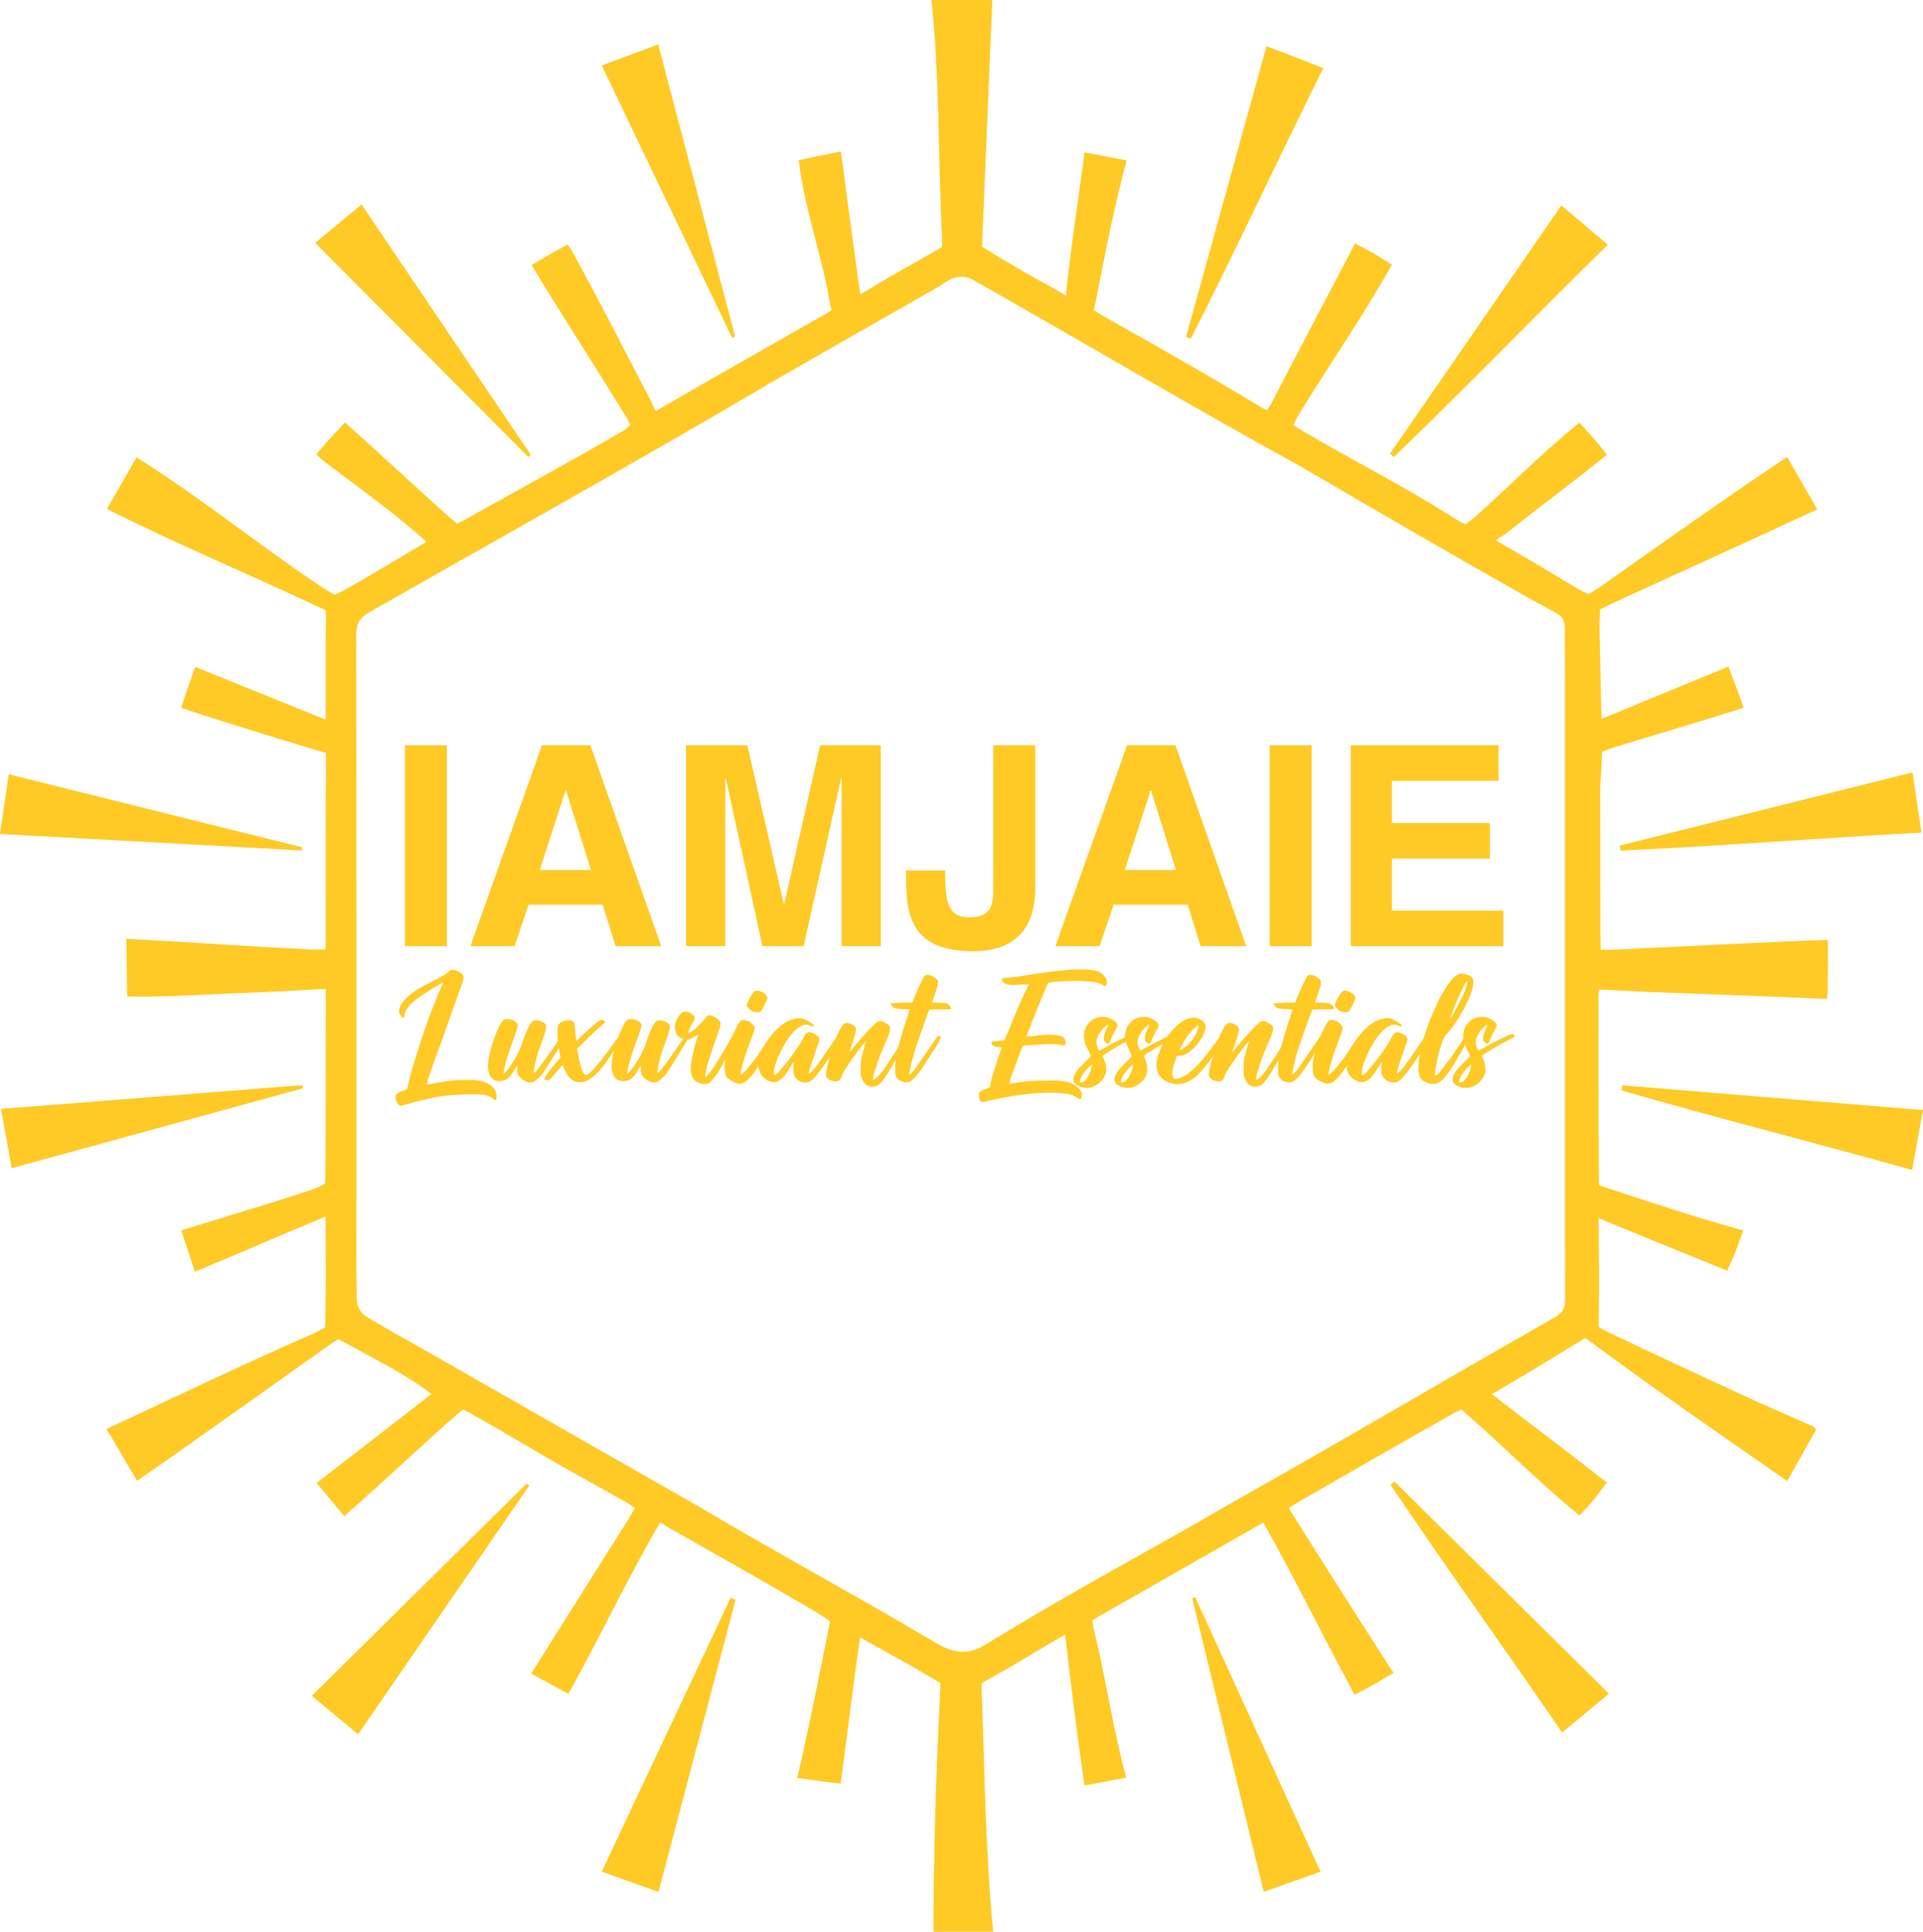 <svg viewBox="0 0 883.69 887.82" xmlns="http://www.w3.org/2000/svg" id="a"><defs><style>.b{fill:#ffca26;}</style></defs><g><path d="M205.36,434.85h-19.29v-92.31h19.29v92.31Z" class="b"></path><path d="M236.47,434.85h-20.31l32.91-92.31h22.24l32.53,92.31h-20.96l-5.91-19.03h-34.07l-6.43,19.03Zm11.57-34.97h23.53l-11.44-36.51h-.26l-11.83,36.51Z" class="b"></path><path d="M404.77,434.85h-18v-77.14h-.26l-17.23,77.14h-18.9l-16.84-77.14h-.26v77.14h-18v-92.31h28.16l16.71,72.77h.26l16.46-72.77h27.9v92.31Z" class="b"></path><path d="M475.73,408.11c0,19.54-10.16,29.06-28.67,29.06-30.73,0-30.73-19.54-30.73-37.16h18c0,14.53,1.03,21.6,11.31,21.6s10.8-6.43,10.8-13.5v-65.57h19.29v65.57Z" class="b"></path><path d="M505.31,434.85h-20.31l32.91-92.31h22.24l32.53,92.31h-20.96l-5.91-19.03h-34.07l-6.43,19.03Zm11.57-34.97h23.53l-11.44-36.51h-.26l-11.83,36.51Z" class="b"></path><path d="M602.76,434.85h-19.29v-92.31h19.29v92.31Z" class="b"></path><path d="M688.64,358.87h-48.99v19.41h45v16.33h-45v23.91h51.17v16.33h-70.07v-92.31h67.88v16.33Z" class="b"></path></g><g><path d="M193.8,477.19c.6-1.85,1.33-3.97,2.19-6.36,.86-2.39,1.73-4.71,2.6-6.98,.86-2.27,1.69-4.34,2.46-6.22,.77-1.88,1.37-3.27,1.79-4.16,.24-.48,.43-.91,.58-1.3,.15-.39,.19-.61,.13-.67-.06,0-.57,.28-1.52,.85-.96,.57-2.06,1.24-3.31,2.01-1.25,.78-2.49,1.55-3.71,2.33-1.22,.78-2.1,1.37-2.64,1.79-1.97,1.37-3.55,2.82-4.74,4.34-1.19,1.52-1.79,2.88-1.79,4.07,0,.36-.03,.58-.09,.67-.06,.09-.18,.13-.36,.13-.36,0-.69-.21-.98-.63-1.02-1.07-1.28-2.34-.81-3.8,.48-1.46,1.61-3.06,3.4-4.79,1.19-1.19,2.64-2.34,4.34-3.45,1.7-1.1,3.86-2.28,6.49-3.54,2.27-1.13,4.12-2.12,5.55-2.95,1.43-.83,2.45-1.55,3.04-2.15,.3-.3,.54-.48,.72-.54,.18-.06,.51-.09,.98-.09,.6,0,1.37,.21,2.33,.63,.72,.36,1.21,.64,1.48,.85s.52,.49,.76,.85c.18,.3,.3,.6,.36,.9,.06,.3-.04,.91-.31,1.83-.27,.93-.73,2.28-1.39,4.07-.66,1.79-1.55,4.27-2.69,7.43-.36,1.02-.75,2.1-1.16,3.27-.42,1.16-.82,2.33-1.21,3.49-.39,1.16-.78,2.25-1.16,3.27-.39,1.01-.7,1.88-.94,2.6-.48,1.43-1.02,2.98-1.61,4.65-.6,1.67-1.07,2.92-1.43,3.76-.3,.72-.73,1.9-1.3,3.54-.57,1.64-1.15,3.33-1.75,5.06-.6,1.73-1.1,3.25-1.52,4.56-.42,1.31-.6,1.97-.54,1.97s.55-.08,1.48-.22c.92-.15,2.04-.34,3.36-.58,1.67-.3,3.09-.54,4.25-.72,1.16-.18,2.22-.31,3.18-.4,.95-.09,1.91-.15,2.86-.18,.95-.03,2.09-.04,3.4-.04h2.51c.66,0,1.21,.03,1.66,.09,.45,.06,.83,.12,1.16,.18,.33,.06,.7,.12,1.12,.18,2.27,.6,4.03,1.49,5.28,2.69,1.25,1.19,1.88,2.56,1.88,4.12,0,.36-.02,.69-.04,.98-.03,.3-.04,.51-.04,.63-.12,.24-.34,.34-.67,.31-.33-.03-.58-.19-.76-.49-.24-.3-.73-.63-1.48-.99-.75-.36-1.51-.63-2.28-.81-.84-.12-1.91-.21-3.22-.27-1.31-.06-2.77-.08-4.39-.04-1.61,.03-3.33,.1-5.15,.22-1.82,.12-3.62,.27-5.42,.45-1.13,.12-2.45,.31-3.94,.58-1.49,.27-3.03,.58-4.61,.94-1.58,.36-3.18,.75-4.79,1.16-1.61,.42-3.1,.83-4.48,1.25-.66,.18-1.25,.34-1.79,.49-.54,.15-.87,.22-.98,.22-.3,0-.66-.21-1.07-.63-.3-.3-.6-.82-.9-1.57-.3-.75-.45-1.36-.45-1.83,0-.18,.01-.37,.04-.58,.03-.21,.1-.37,.22-.49,.24-.3,.73-.64,1.48-1.03,.75-.39,1.54-.73,2.37-1.03,.77-.24,1.22-.51,1.34-.81,.48-2.51,1.31-5.8,2.51-9.89,1.19-4.09,2.57-8.49,4.12-13.2Z" class="b"></path><path d="M229.78,496.88c-1.25,0-2.22-.21-2.91-.63-.69-.42-1.27-1.07-1.75-1.97-.72-1.49-1-3.33-.85-5.5,.15-2.18,.76-5.06,1.83-8.64,1.01-3.1,1.98-5.65,2.91-7.65,.92-2,1.75-3.24,2.46-3.71,.3-.24,.7-.37,1.21-.4,.51-.03,1.04,0,1.61,.09,.57,.09,1.1,.25,1.61,.49,.51,.24,.94,.54,1.3,.89,.42,.42,.66,.7,.72,.85,.06,.15,.06,.46,0,.94-.06,.3-.21,.84-.45,1.61-.24,.78-.51,1.61-.81,2.51-1.55,4.06-2.76,7.53-3.63,10.43-.87,2.89-1.39,5.03-1.57,6.4l-.18,1.16,.98-.9c.3-.3,.7-.79,1.21-1.48,.51-.69,1.03-1.43,1.57-2.24s1.07-1.66,1.61-2.55c.54-.89,.98-1.7,1.34-2.42,.3-.66,.66-1.45,1.07-2.37,.42-.92,.75-1.77,.98-2.55,.36-1.13,.75-2.24,1.16-3.31,.42-1.07,.83-2.06,1.25-2.95,.42-.89,.81-1.64,1.16-2.24,.36-.6,.66-1.01,.9-1.25,.54-.54,1.43-.7,2.69-.49,1.25,.21,2.3,.67,3.13,1.39,.36,.36,.57,.63,.63,.81,.06,.18,.06,.57,0,1.16,0,.3-.06,.66-.18,1.07-.12,.42-.28,.99-.49,1.7-.21,.72-.51,1.61-.9,2.69-.39,1.07-.88,2.42-1.48,4.03-.48,1.19-.9,2.49-1.25,3.89-.36,1.4-.72,2.91-1.07,4.52-.24,1.19-.36,1.96-.36,2.28s.09,.49,.27,.49,.54-.31,1.07-.94,1.21-1.48,2.01-2.55,1.73-2.34,2.77-3.8c1.04-1.46,2.16-3.06,3.36-4.79,2.03-3.1,3.16-4.66,3.4-4.66s.52,.11,.85,.31c.33,.21,.49,.37,.49,.49,0,.06-.22,.48-.67,1.25-.45,.78-1.02,1.72-1.7,2.82-.69,1.1-1.43,2.31-2.24,3.62-.81,1.31-1.58,2.58-2.33,3.8-.75,1.22-1.42,2.28-2.01,3.18-.6,.9-1.02,1.49-1.25,1.79-.6,.72-1.33,1.46-2.19,2.24-.87,.78-1.54,1.28-2.01,1.52-.9,.3-1.82,.27-2.77-.09-1.31-.48-2.36-1.1-3.13-1.88-.66-.72-1.07-1.31-1.25-1.79-.18-.48-.27-1.19-.27-2.15v-1.16c0-.3-.03-.45-.09-.45-.06,.06-.18,.25-.36,.58-.18,.33-.42,.73-.72,1.21-1.13,2.03-2.18,3.4-3.13,4.12-.96,.72-2.15,1.11-3.58,1.16Z" class="b"></path><path d="M284.21,476.74c.24,0,.48,.08,.72,.22,.24,.15,.36,.28,.36,.4,0,.18-.31,.81-.94,1.88s-1.39,2.31-2.28,3.71c-.9,1.4-1.82,2.79-2.77,4.16-.96,1.37-1.73,2.42-2.33,3.13-2.92,3.64-5.67,5.91-8.23,6.8-.72,.24-1.54,.36-2.46,.36s-1.66-.15-2.19-.45c-1.02-.48-1.9-1.13-2.64-1.97-.75-.83-1.45-2-2.1-3.49-.18-.54-.36-.98-.54-1.34-.12-.24-.21-.45-.27-.63-.06-.06-.43,.31-1.12,1.12-.69,.8-1.54,1.8-2.55,3-1.01,1.25-1.7,2.04-2.06,2.37-.36,.33-.77,.49-1.25,.49-1.01,0-1.45-.3-1.3-.89,.15-.6,1.09-2.03,2.82-4.3,.36-.42,.81-.95,1.34-1.61,.54-.66,1.04-1.25,1.52-1.79l1.7-1.88-.54-2.51c-.3-1.73-.54-3.27-.72-4.61-.18-1.34-.27-2.7-.27-4.07,0-1.73,.15-2.94,.45-3.62,.3-.69,.95-1.27,1.97-1.75,.42-.18,.81-.31,1.16-.4,.36-.09,.86-.13,1.52-.13s1.16,.04,1.52,.13c.36,.09,.66,.34,.9,.76,.24,.42,.4,1.02,.49,1.79,.09,.78,.19,1.82,.31,3.13,.18,2.45,.36,3.61,.54,3.49,.12-.12,.43-.4,.94-.85,.51-.45,1.09-1,1.75-1.66,2.92-2.69,5.01-4.54,6.27-5.55,1.25-1.01,2.12-1.52,2.6-1.52,.3,0,.63,.13,.98,.4,.36,.27,.54,.49,.54,.67,0,.12-.24,.4-.72,.85-.48,.45-1.07,.97-1.79,1.57-.72,.6-1.7,1.48-2.95,2.64-1.25,1.16-2.42,2.28-3.49,3.36l-3.94,3.85,.45,2.15c.12,.72,.27,1.52,.45,2.42,.18,.9,.37,1.75,.58,2.55,.21,.81,.42,1.52,.63,2.15,.21,.63,.37,1.06,.49,1.3,.48,.96,1.04,1.43,1.7,1.43,.36,0,.95-.37,1.79-1.12,.83-.75,1.82-1.79,2.95-3.13,1.13-1.34,2.39-2.91,3.76-4.7,1.37-1.79,2.77-3.73,4.21-5.82,.48-.72,.91-1.31,1.3-1.79,.39-.48,.64-.72,.76-.72Z" class="b"></path><path d="M286.62,496.88c-1.25,0-2.22-.21-2.91-.63-.69-.42-1.27-1.07-1.75-1.97-.72-1.49-1-3.33-.85-5.5,.15-2.18,.76-5.06,1.83-8.64,1.01-3.1,1.98-5.65,2.91-7.65,.92-2,1.75-3.24,2.46-3.71,.3-.24,.7-.37,1.21-.4,.51-.03,1.04,0,1.61,.09,.57,.09,1.1,.25,1.61,.49,.51,.24,.94,.54,1.3,.89,.42,.42,.66,.7,.72,.85,.06,.15,.06,.46,0,.94-.06,.3-.21,.84-.45,1.61-.24,.78-.51,1.61-.81,2.51-1.55,4.06-2.76,7.53-3.63,10.43-.87,2.89-1.39,5.03-1.57,6.4l-.18,1.16,.98-.9c.3-.3,.7-.79,1.21-1.48,.51-.69,1.03-1.43,1.57-2.24s1.07-1.66,1.61-2.55c.54-.89,.98-1.7,1.34-2.42,.3-.66,.66-1.45,1.07-2.37,.42-.92,.75-1.77,.98-2.55,.36-1.13,.75-2.24,1.16-3.31,.42-1.07,.83-2.06,1.25-2.95,.42-.89,.81-1.64,1.16-2.24,.36-.6,.66-1.01,.9-1.25,.54-.54,1.43-.7,2.69-.49,1.25,.21,2.3,.67,3.13,1.39,.36,.36,.57,.63,.63,.81,.06,.18,.06,.57,0,1.16,0,.3-.06,.66-.18,1.07-.12,.42-.28,.99-.49,1.7-.21,.72-.51,1.61-.9,2.69-.39,1.07-.88,2.42-1.48,4.03-.48,1.19-.9,2.49-1.25,3.89-.36,1.4-.72,2.91-1.07,4.52-.24,1.19-.36,1.96-.36,2.28s.09,.49,.27,.49,.54-.31,1.07-.94,1.21-1.48,2.01-2.55,1.73-2.34,2.77-3.8c1.04-1.46,2.16-3.06,3.36-4.79,2.03-3.1,3.16-4.66,3.4-4.66s.52,.11,.85,.31c.33,.21,.49,.37,.49,.49,0,.06-.22,.48-.67,1.25-.45,.78-1.02,1.72-1.7,2.82-.69,1.1-1.43,2.31-2.24,3.62-.81,1.31-1.58,2.58-2.33,3.8-.75,1.22-1.42,2.28-2.01,3.18-.6,.9-1.02,1.49-1.25,1.79-.6,.72-1.33,1.46-2.19,2.24-.87,.78-1.54,1.28-2.01,1.52-.9,.3-1.82,.27-2.77-.09-1.31-.48-2.36-1.1-3.13-1.88-.66-.72-1.07-1.31-1.25-1.79-.18-.48-.27-1.19-.27-2.15v-1.16c0-.3-.03-.45-.09-.45-.06,.06-.18,.25-.36,.58-.18,.33-.42,.73-.72,1.21-1.13,2.03-2.18,3.4-3.13,4.12-.96,.72-2.15,1.11-3.58,1.16Z" class="b"></path><path d="M317.41,492.22c-.06-.66-.03-1.55,.09-2.69,.12-1.13,.31-2.36,.58-3.67,.27-1.31,.58-2.69,.94-4.12,.36-1.43,.75-2.8,1.16-4.12,.24-.48,.43-.97,.58-1.48,.15-.51,.22-.79,.22-.85s-.13,.02-.4,.22c-.27,.21-.58,.43-.94,.67-.78,.48-1.42,.85-1.92,1.12-.51,.27-1.09,.4-1.75,.4-.78,0-1.6-.13-2.46-.4-.86-.27-1.54-.67-2.01-1.21-.54-.66-.9-1.34-1.07-2.06-.42-1.19-.39-2.58,.09-4.16,.48-1.58,1.22-2.88,2.24-3.89,.48-.48,.81-.78,.98-.9,.18-.12,.51-.18,.98-.18,.3,0,.61,.03,.94,.09,.33,.06,.64,.15,.94,.27,.54,.18,1.13,.55,1.79,1.12,.66,.57,.98,1,.98,1.3,0,.06-.13,.42-.4,1.07-.27,.66-.64,1.4-1.12,2.24-.78,1.43-1.25,2.43-1.43,3-.18,.57-.15,.85,.09,.85s.69-.24,1.34-.72c.66-.48,1.37-1.07,2.15-1.79,.77-.72,1.54-1.46,2.28-2.24,.75-.77,1.33-1.43,1.75-1.97,.54-.78,.98-1.24,1.34-1.39,.36-.15,.86-.13,1.52,.04,1.37,.42,2.54,1.13,3.49,2.15,.42,.48,.66,.82,.72,1.03,.06,.21,.06,.55,0,1.03,0,.3-.21,1.06-.63,2.28-.42,1.22-.87,2.52-1.34,3.89-.72,2.03-1.39,3.95-2.01,5.77-.63,1.82-1.16,3.49-1.61,5.01-.45,1.52-.79,2.83-1.03,3.94-.24,1.1-.36,1.92-.36,2.46s.15,.69,.45,.45c.77-.6,2.1-2.31,3.98-5.15,1.88-2.83,3.95-6.31,6.22-10.43,.42-.72,.77-1.33,1.07-1.83,.3-.51,.51-.79,.63-.85,.24-.12,.48-.06,.72,.18,.24,.24,.36,.51,.36,.81,0,.24-.33,1.09-.98,2.55-.66,1.46-1.43,3.09-2.33,4.88s-1.81,3.54-2.73,5.24c-.93,1.7-1.66,2.91-2.19,3.62-.72,1.02-1.39,1.88-2.01,2.6-.63,.72-1.15,1.19-1.57,1.43-.48,.24-1.07,.37-1.79,.4-.72,.03-1.37-.04-1.97-.22-2.69-.72-4.21-2.65-4.56-5.82Z" class="b"></path><path d="M340.86,468.86c.12-.06,.36-.09,.72-.09,.42,0,.86,.08,1.34,.22,.48,.15,.95,.34,1.43,.58,.66,.42,1.24,.91,1.75,1.48,.51,.57,.76,1,.76,1.3,0,.12-.03,.31-.09,.58-.06,.27-.19,.72-.4,1.34-.21,.63-.52,1.49-.94,2.6-.42,1.11-.96,2.58-1.61,4.43-.66,1.73-1.22,3.37-1.7,4.92-.48,1.55-.87,2.9-1.16,4.03-.3,1.13-.49,2.03-.58,2.69-.09,.66-.04,.98,.13,.98,.12,0,.4-.21,.85-.63,.45-.42,.97-.95,1.57-1.61,.6-.66,1.24-1.4,1.92-2.24,.69-.83,1.33-1.67,1.92-2.51,.42-.54,1.03-1.39,1.83-2.55,.81-1.16,1.57-2.31,2.28-3.45,1.13-1.61,1.89-2.67,2.28-3.18,.39-.51,.7-.76,.94-.76,.83,0,1.25,.3,1.25,.89,0,.12-.22,.61-.67,1.48-.45,.87-1,1.83-1.66,2.91-.66,1.07-1.36,2.25-2.1,3.54-.75,1.28-1.33,2.28-1.75,3-1.37,2.45-2.76,4.46-4.16,6.04-1.4,1.58-2.61,2.55-3.62,2.91-.66,.24-1.24,.34-1.75,.31-.51-.03-1.09-.19-1.75-.49-.78-.3-1.52-.67-2.24-1.12-.72-.45-1.19-.79-1.43-1.03-.66-.66-1.04-1.88-1.16-3.67-.12-1.79,0-3.73,.36-5.82,.3-1.55,.78-3.3,1.43-5.24,.66-1.94,1.37-3.77,2.15-5.5,.77-1.73,1.51-3.19,2.19-4.39,.69-1.19,1.24-1.85,1.66-1.97Zm9.13-4.39c-.36,.42-.93,.66-1.7,.72-.78,.06-1.55-.06-2.33-.36-.66-.24-1.28-.68-1.88-1.34-.42-.48-.69-.8-.81-.98-.12-.18-.12-.42,0-.72,.06-.48,.24-1.06,.54-1.75,.3-.69,.64-1.34,1.03-1.97,.39-.63,.77-1.19,1.16-1.7,.39-.51,.73-.82,1.03-.94,.24-.12,.48-.18,.72-.18,.48,0,1,.1,1.57,.31,.57,.21,1.1,.48,1.61,.81,.51,.33,.92,.7,1.25,1.12,.33,.42,.49,.81,.49,1.16,0,.12-.12,.46-.36,1.03-.24,.57-.51,1.16-.81,1.79-.3,.63-.6,1.24-.9,1.83-.3,.6-.51,.98-.63,1.16Z" class="b"></path><path d="M364.85,494.01c-.12-.36-.21-1.07-.27-2.15-.06-1.07-.03-2.03,.09-2.86,.12-.3,.16-.52,.13-.67-.03-.15-.08-.19-.13-.13-.06,0-.24,.24-.54,.72-.3,.48-.63,1.04-.98,1.7-1.73,2.81-3.22,4.68-4.48,5.64-1.25,.96-2.63,1.28-4.12,.98-1.55-.36-2.86-1.12-3.94-2.28-1.07-1.16-1.76-2.58-2.06-4.25-.18-1.13-.12-2.42,.18-3.85,.3-1.43,.82-2.92,1.57-4.48,.75-1.55,1.67-3.12,2.77-4.7,1.1-1.58,2.37-3.09,3.8-4.52,1.55-1.61,3.25-2.88,5.1-3.8,1.85-.92,3.61-1.39,5.28-1.39,.66,0,1.16,.04,1.52,.13,.36,.09,.86,.31,1.52,.67,1.01,.48,1.88,.96,2.6,1.43,.72,.48,1.07,.84,1.07,1.07,0,.54-.54,.57-1.61,.09-2.15-1.01-4.6-.18-7.34,2.51-1.13,1.13-2.27,2.58-3.4,4.34-1.13,1.76-2.15,3.57-3.04,5.42-.9,1.85-1.63,3.64-2.19,5.37-.57,1.73-.82,3.13-.76,4.21,0,.42,.06,.7,.18,.85,.12,.15,.39,.08,.81-.22,.54-.42,1.39-1.31,2.55-2.68,1.16-1.37,2.36-2.86,3.58-4.48,1.22-1.61,2.37-3.21,3.45-4.79,1.07-1.58,1.85-2.82,2.33-3.71,.77-1.55,1.39-2.58,1.83-3.09,.45-.51,1-.73,1.66-.67,.54,0,1.24,.21,2.1,.63,.86,.42,1.48,.87,1.83,1.34,.42,.48,.61,.94,.58,1.39-.03,.45-.31,1.42-.85,2.91-2.92,8.18-4.24,12.41-3.94,12.71,.06,.12,.33-.04,.81-.49,.48-.45,1.06-1.09,1.75-1.92,.69-.83,1.46-1.83,2.33-3,.86-1.16,1.75-2.43,2.64-3.8,1.91-2.86,3.27-4.86,4.07-6,.81-1.13,1.33-1.76,1.57-1.88,.3-.12,.69-.09,1.16,.09,.48,.18,.72,.39,.72,.63,0,.18-.43,.97-1.3,2.37-.87,1.4-2.46,3.83-4.79,7.29-1.49,2.27-2.91,4.27-4.25,6-1.34,1.73-2.34,2.89-3,3.49-1.43,1.25-3.04,1.64-4.83,1.16-1.79-.54-3.04-1.64-3.76-3.31Z" class="b"></path><path d="M399.67,499.3c-1.67-.36-2.92-1.7-3.76-4.03-.24-.66-.37-1.22-.4-1.7-.03-.48-.04-1.37-.04-2.68,0-.66,.01-1.22,.04-1.7,.03-.48,.06-.92,.09-1.34,.03-.42,.09-.83,.18-1.25,.09-.42,.22-.95,.4-1.61,.18-.83,.39-1.68,.63-2.55,.24-.86,.45-1.54,.63-2.01,.12-.48,.24-.9,.36-1.25,.12-.36,.18-.57,.18-.63-.06-.06-.43,.33-1.12,1.16-.69,.84-1.51,1.88-2.46,3.13-.96,1.25-1.92,2.58-2.91,3.98-.98,1.4-1.81,2.61-2.46,3.62-1.25,1.91-2,3.31-2.24,4.21-.36,.96-.7,1.58-1.03,1.88-.33,.3-.88,.45-1.66,.45-1.01,0-1.95-.22-2.82-.67-.86-.45-1.42-1-1.66-1.66-.12-.3-.12-.89,0-1.79,.12-.89,.33-1.95,.63-3.18,.3-1.22,.66-2.55,1.07-3.98,.42-1.43,.87-2.87,1.34-4.3,.48-1.43,.96-2.79,1.43-4.07,.48-1.28,.95-2.37,1.43-3.27,.83-1.67,1.48-2.74,1.92-3.22,.45-.48,1-.72,1.66-.72,.6,0,1.33,.21,2.19,.63,.86,.42,1.48,.87,1.83,1.34,.12,.18,.19,.4,.22,.67,.03,.27,0,.66-.09,1.16-.09,.51-.24,1.18-.45,2.01-.21,.84-.52,1.88-.94,3.13-.24,.66-.45,1.24-.63,1.75-.18,.51-.33,.97-.45,1.39-.18,.48-.3,.93-.36,1.34,.24-.3,.48-.6,.72-.9,.24-.3,.52-.63,.85-.98,.33-.36,.67-.77,1.03-1.25,.6-.78,1.39-1.71,2.37-2.82,.98-1.1,1.98-2.21,3-3.31,1.01-1.1,1.95-2.07,2.82-2.91,.86-.83,1.45-1.37,1.75-1.61,.48-.3,1-.45,1.57-.45s1.3,.24,2.19,.72c.48,.24,.9,.49,1.25,.76s.6,.46,.72,.58c.48,.54,.55,1.42,.22,2.64-.33,1.22-1.09,3.18-2.28,5.86-.42,.96-.78,1.79-1.07,2.51-.3,.72-.58,1.4-.85,2.06-.27,.66-.52,1.33-.76,2.01-.24,.69-.51,1.48-.81,2.37-1.79,4.95-2.3,7.43-1.52,7.43,.06,0,.27-.15,.63-.45,.36-.3,.77-.69,1.25-1.16,.66-.6,1.31-1.34,1.97-2.24,.66-.9,1.55-2.21,2.69-3.94,1.55-2.27,2.94-4.4,4.16-6.4,1.22-2,1.98-3.36,2.28-4.07,.3-.54,.63-.83,.98-.9,.36-.06,.63,.15,.81,.63,.06,.12,.04,.3-.04,.54-.09,.24-.28,.66-.58,1.25-.3,.6-.76,1.46-1.39,2.6-.63,1.13-1.48,2.66-2.55,4.57-1.49,2.63-2.75,4.76-3.76,6.4-1.02,1.64-1.9,2.92-2.64,3.85-.75,.92-1.43,1.55-2.06,1.88-.63,.33-1.3,.52-2.01,.58-.3,.06-.61,.07-.94,.04-.33-.03-.58-.08-.76-.13Z" class="b"></path><path d="M431.89,476.2c.24,.06,.39,.18,.45,.36,.06,.18-.03,.52-.27,1.03-.24,.51-.66,1.27-1.25,2.28-.6,1.02-1.46,2.39-2.6,4.12-1.25,1.97-2.3,3.61-3.13,4.92-.84,1.31-1.55,2.39-2.15,3.22-.6,.84-1.12,1.52-1.57,2.06-.45,.54-.91,1.02-1.39,1.43-.84,.84-1.6,1.37-2.28,1.61-.69,.24-1.48,.27-2.37,.09-1.13-.18-2.06-.66-2.77-1.43-.3-.36-.52-.67-.67-.94-.15-.27-.27-.57-.36-.9-.09-.33-.13-.73-.13-1.21v-3.67c0-.48,.03-.94,.09-1.39,.06-.45,.13-.92,.22-1.43,.09-.51,.19-1.09,.31-1.75,.18-.95,.45-2.12,.81-3.49,.36-1.37,.75-2.8,1.16-4.3,.42-1.49,.86-3,1.34-4.52,.48-1.52,.95-2.94,1.43-4.25,.36-1.13,.66-2.09,.9-2.86,.24-.77,.33-1.16,.27-1.16,0-.06-.3-.1-.9-.13-.6-.03-1.31-.07-2.15-.13-1.19-.06-2.04-.12-2.55-.18-.51-.06-.94-.18-1.3-.36-.48-.24-.91-.61-1.3-1.12-.39-.51-.52-.82-.4-.94,.06-.06,.57-.1,1.52-.13,.96-.03,2.12-.1,3.49-.22l4.92-.09,.45-1.16c.36-.9,.77-1.89,1.25-3,.48-1.1,.95-2.18,1.43-3.22,.48-1.04,.91-1.97,1.3-2.77,.39-.81,.64-1.3,.76-1.48,.18-.24,.37-.45,.58-.63,.21-.18,.37-.3,.49-.36,.66-.18,1.49-.06,2.51,.36,1.01,.42,1.82,.96,2.42,1.61,.3,.3,.48,.55,.54,.76,.06,.21,.06,.58,0,1.12-.06,.66-.28,1.64-.67,2.95-.39,1.31-.82,2.6-1.3,3.85-.12,.3-.22,.57-.31,.81-.09,.24-.17,.45-.22,.63-.12,.24-.18,.42-.18,.54,.18,.06,.39,.09,.63,.09h1.52c.6,0,1.24,.01,1.92,.04,.69,.03,1.24,.08,1.66,.13,.66,.12,1.1,.22,1.34,.31,.24,.09,.54,.34,.9,.76,.36,.36,.6,.7,.72,1.03,.12,.33,.06,.55-.18,.67-.06,.06-.57,.11-1.52,.13-.96,.03-2.09,.04-3.4,.04l-4.74,.09-.36,.63c-.12,.24-.33,.79-.63,1.66-.3,.87-.63,1.81-.98,2.82-1.07,2.98-2,5.55-2.77,7.7-.78,2.15-1.43,4.1-1.97,5.86-.54,1.76-.98,3.37-1.34,4.83-.36,1.46-.69,2.94-.98,4.43-.12,.48-.21,.89-.27,1.25-.06,.36-.09,.6-.09,.72-.12,.3,.13,.15,.76-.45,.63-.6,1.3-1.37,2.01-2.33,.24-.36,.72-1.03,1.43-2.01,.72-.98,1.49-2.1,2.33-3.36,.83-1.25,1.71-2.55,2.64-3.89,.92-1.34,1.75-2.55,2.46-3.62,.66-1.01,1.15-1.64,1.48-1.88,.33-.24,.67-.3,1.03-.18Z" class="b"></path><path d="M450.87,506.28c-.3-.12-.54-.46-.72-1.03-.18-.57-.27-1.15-.27-1.75-.06-.6-.06-.97,0-1.12,.06-.15,.24-.37,.54-.67,.18-.12,.49-.3,.94-.54,.45-.24,.91-.45,1.39-.63,1.07-.36,1.73-.61,1.97-.76,.24-.15,.36-.43,.36-.85s.15-1.24,.45-2.46c.3-1.22,.7-2.64,1.21-4.25,.51-1.61,1.04-3.28,1.61-5.01,.57-1.73,1.12-3.28,1.66-4.65,.24-.66,.31-1.03,.22-1.12-.09-.09-.61-.16-1.57-.22-.96-.12-1.64-.27-2.06-.45-.42-.18-.69-.48-.81-.89-.12-.3-.19-.54-.22-.72-.03-.18,.09-.31,.36-.4s.7-.16,1.3-.22c.6-.06,1.49-.15,2.69-.27,.42-.06,.79-.12,1.12-.18,.33-.06,.52-.09,.58-.09,.06-.06,.27-.52,.63-1.39,.36-.86,.78-1.89,1.25-3.09,.6-1.43,1.25-3.03,1.97-4.79,.72-1.76,1.43-3.47,2.15-5.15,.72-1.67,1.4-3.25,2.06-4.74,.66-1.49,1.22-2.68,1.7-3.58l1.43-2.95-1.7,.09c-1.73,.12-3.15,.21-4.25,.27-1.11,.06-2.03,.04-2.78-.04-.75-.09-1.34-.22-1.79-.4-.45-.18-.85-.45-1.21-.81-.42-.48-.63-.92-.63-1.34l.09-.54,2.24-.18c.66,0,1.7-.1,3.13-.31,1.43-.21,2.83-.4,4.21-.58,1.37-.24,2.73-.46,4.07-.67,1.34-.21,2.25-.34,2.73-.4,.48-.06,1.15-.15,2.01-.27,.86-.12,1.66-.24,2.37-.36,.72-.12,1.6-.24,2.64-.36,1.04-.12,1.92-.21,2.64-.27,.72-.06,1.48-.13,2.28-.22,.81-.09,1.42-.16,1.83-.22,.48-.06,1.16-.1,2.06-.13,.9-.03,1.85-.04,2.87-.04s2,.02,2.95,.04c.95,.03,1.73,.08,2.33,.13,1.73,.18,3.1,.51,4.12,.98,1.01,.48,1.85,1.13,2.51,1.97,.42,.48,.7,.91,.85,1.3,.15,.39,.22,.88,.22,1.48,0,1.73-.63,2.15-1.88,1.25-1.02-.66-2.52-1.13-4.52-1.43-2-.3-4.7-.45-8.1-.45-1.25,0-2.58,.03-3.98,.09-1.4,.06-2.72,.13-3.94,.22-1.22,.09-2.25,.19-3.09,.31-.84,.12-1.28,.21-1.34,.27-.06,.06-.37,.72-.94,1.97-.57,1.25-1.21,2.76-1.92,4.52-.72,1.76-1.46,3.57-2.24,5.42-.78,1.85-1.4,3.43-1.88,4.74-.72,1.91-1.3,3.4-1.75,4.48s-.78,1.88-.98,2.42c-.21,.54-.33,.88-.36,1.03-.03,.15-.02,.22,.04,.22,.18,0,.39-.03,.63-.09,.18,0,.4-.01,.67-.04,.27-.03,.55-.07,.85-.13,1.67-.24,3.3-.42,4.88-.54,1.58-.12,3.03-.16,4.34-.13,1.31,.03,2.45,.15,3.4,.36,.95,.21,1.67,.49,2.15,.85,.48,.42,.82,1.03,1.03,1.83,.21,.81,.13,1.36-.22,1.66-.12,.12-.28,.18-.49,.18s-.61-.06-1.21-.18c-1.19-.24-2.7-.37-4.52-.4-1.82-.03-4.1,.08-6.85,.31-1.49,.06-2.81,.13-3.94,.22-1.13,.09-1.79,.13-1.97,.13-.18,.06-.31,.13-.4,.22s-.22,.33-.4,.72c-.18,.39-.42,1-.72,1.83-.3,.84-.72,2-1.25,3.49-.3,.84-.64,1.76-1.03,2.78-.39,1.02-.7,1.82-.94,2.42-.24,.6-.48,1.24-.72,1.92-.24,.69-.45,1.33-.63,1.92-.18,.6-.31,1.09-.4,1.48-.09,.39-.13,.61-.13,.67,.06,0,.3-.02,.72-.04,.42-.03,.95-.11,1.61-.22,1.55-.24,2.88-.42,3.98-.54,1.1-.12,2.18-.22,3.22-.31,1.04-.09,2.15-.15,3.31-.18,1.16-.03,2.58-.04,4.25-.04h3.71c.92,0,1.69,.03,2.28,.09,.6,.06,1.09,.12,1.48,.18,.39,.06,.85,.12,1.39,.18,1.25,.3,2.33,.67,3.22,1.12,.9,.45,1.73,1.03,2.51,1.75,.6,.6,1.04,1.25,1.34,1.97,.3,.72,.39,1.37,.27,1.97-.12,.83-.36,1.25-.72,1.25s-1.07-.36-2.15-1.07c-.96-.66-2.13-1.1-3.54-1.34-1.4-.24-3.48-.42-6.22-.54-8.89-.18-19.19,1.1-30.88,3.85-.89,.24-1.54,.37-1.92,.4-.39,.03-.67-.02-.85-.13Z" class="b"></path><path d="M497.86,499.83c-1.43-.3-2.55-.75-3.36-1.34-.81-.6-1.21-1.37-1.21-2.33,0-1.07,.45-2.3,1.34-3.67,.3-.48,.81-1.09,1.52-1.83,.72-.75,1.45-1.49,2.19-2.24,.75-.75,1.4-1.4,1.97-1.97,.57-.57,.85-.91,.85-1.03,0-.3-.13-.76-.4-1.39-.27-.63-.73-1.6-1.39-2.91-.84-1.61-1.25-3.22-1.25-4.83s.34-3.09,1.03-4.43c.69-1.34,1.69-2.43,3-3.27,1.31-.83,2.92-1.25,4.83-1.25,.83,0,1.66,.15,2.46,.45,.81,.3,1.52,.66,2.15,1.07,.63,.42,1.12,.85,1.48,1.3,.36,.45,.54,.82,.54,1.12,0,.18-.06,.39-.18,.63-.12,.24-.33,.63-.63,1.16-.84,1.43-1.43,2.57-1.79,3.4-.36,.84-.63,1.48-.81,1.92-.18,.45-.33,.75-.45,.9-.12,.15-.3,.25-.54,.31-.54,0-1-.22-1.39-.67-.39-.45-.58-1.09-.58-1.92,0-1.07,.51-2.62,1.52-4.65,.12-.36,.24-.66,.36-.9,.12-.24,.18-.39,.18-.45-.3,0-.76,.25-1.39,.76-.63,.51-1.24,1.15-1.83,1.92-.6,.78-1.12,1.66-1.57,2.64-.45,.99-.67,1.92-.67,2.82,0,.6,.18,1.36,.54,2.28,.36,.93,.69,1.39,.98,1.39-.06,0,.21-.16,.81-.49,.6-.33,1.36-.75,2.28-1.25,.92-.51,1.95-1.06,3.09-1.66,1.13-.6,2.24-1.16,3.31-1.7s2.04-1.01,2.91-1.43c.86-.42,1.51-.68,1.92-.8,.54-.18,.9-.27,1.07-.27s.42,.12,.72,.36c.3,.24,.45,.42,.45,.54,0,.24-.96,.84-2.86,1.79-.84,.42-1.94,1-3.31,1.75-1.37,.75-2.73,1.52-4.07,2.33s-2.51,1.54-3.49,2.19c-.98,.66-1.48,1.07-1.48,1.25,.54,1.01,.94,2.01,1.21,3,.27,.98,.4,2.07,.4,3.27,0,1.01-.25,2.01-.76,3-.51,.98-1.18,1.87-2.01,2.64-.84,.77-1.78,1.42-2.82,1.92-1.04,.51-2.1,.76-3.18,.76-.18,0-.39-.02-.63-.04-.24-.03-.6-.08-1.07-.13Zm3.04-9.94c-.54,.48-1.09,1.04-1.66,1.7-.57,.66-1.07,1.31-1.52,1.97-.45,.66-.81,1.3-1.07,1.92s-.4,1.12-.4,1.48,.12,.54,.36,.54c.66,0,1.27-.27,1.83-.81s1.07-1.18,1.52-1.92c.45-.75,.82-1.51,1.12-2.28,.3-.77,.48-1.43,.54-1.97l.18-1.34-.9,.72Z" class="b"></path><path d="M516.74,499.83c-1.43-.3-2.55-.75-3.36-1.34-.81-.6-1.21-1.37-1.21-2.33,0-1.07,.45-2.3,1.34-3.67,.3-.48,.81-1.09,1.52-1.83,.72-.75,1.45-1.49,2.19-2.24,.75-.75,1.4-1.4,1.97-1.97,.57-.57,.85-.91,.85-1.03,0-.3-.13-.76-.4-1.39-.27-.63-.73-1.6-1.39-2.91-.84-1.61-1.25-3.22-1.25-4.83s.34-3.09,1.03-4.43c.69-1.34,1.69-2.43,3-3.27,1.31-.83,2.92-1.25,4.83-1.25,.83,0,1.66,.15,2.46,.45,.81,.3,1.52,.66,2.15,1.07,.63,.42,1.12,.85,1.48,1.3,.36,.45,.54,.82,.54,1.12,0,.18-.06,.39-.18,.63-.12,.24-.33,.63-.63,1.16-.84,1.43-1.43,2.57-1.79,3.4-.36,.84-.63,1.48-.81,1.92-.18,.45-.33,.75-.45,.9-.12,.15-.3,.25-.54,.31-.54,0-1-.22-1.39-.67-.39-.45-.58-1.09-.58-1.92,0-1.07,.51-2.62,1.52-4.65,.12-.36,.24-.66,.36-.9,.12-.24,.18-.39,.18-.45-.3,0-.76,.25-1.39,.76-.63,.51-1.24,1.15-1.83,1.92-.6,.78-1.12,1.66-1.57,2.64-.45,.99-.67,1.92-.67,2.82,0,.6,.18,1.36,.54,2.28,.36,.93,.69,1.39,.98,1.39-.06,0,.21-.16,.81-.49,.6-.33,1.36-.75,2.28-1.25,.92-.51,1.95-1.06,3.09-1.66,1.13-.6,2.24-1.16,3.31-1.7s2.04-1.01,2.91-1.43c.86-.42,1.51-.68,1.92-.8,.54-.18,.9-.27,1.07-.27s.42,.12,.72,.36c.3,.24,.45,.42,.45,.54,0,.24-.96,.84-2.86,1.79-.84,.42-1.94,1-3.31,1.75-1.37,.75-2.73,1.52-4.07,2.33s-2.51,1.54-3.49,2.19c-.98,.66-1.48,1.07-1.48,1.25,.54,1.01,.94,2.01,1.21,3,.27,.98,.4,2.07,.4,3.27,0,1.01-.25,2.01-.76,3-.51,.98-1.18,1.87-2.01,2.64-.84,.77-1.78,1.42-2.82,1.92-1.04,.51-2.1,.76-3.18,.76-.18,0-.39-.02-.63-.04-.24-.03-.6-.08-1.07-.13Zm3.04-9.94c-.54,.48-1.09,1.04-1.66,1.7-.57,.66-1.07,1.31-1.52,1.97-.45,.66-.81,1.3-1.07,1.92s-.4,1.12-.4,1.48,.12,.54,.36,.54c.66,0,1.27-.27,1.83-.81s1.07-1.18,1.52-1.92c.45-.75,.82-1.51,1.12-2.28,.3-.77,.48-1.43,.54-1.97l.18-1.34-.9,.72Z" class="b"></path><path d="M539.84,472.26c1.13-1.13,2.46-2.18,3.98-3.13,1.52-.95,3.15-1.43,4.88-1.43h.54c.9,.12,1.77,.45,2.64,.99,.86,.54,1.48,1.13,1.83,1.79,.36,.72,.4,1.66,.13,2.82-.27,1.16-.82,2.43-1.66,3.8-1.55,2.45-3.25,4.42-5.1,5.91-1.85,1.49-3.55,2.24-5.1,2.24h-1.16l-.98,2.86c-.6,1.73-.96,3.13-1.07,4.21-.12,1.07-.03,1.97,.27,2.69,.18,.54,.4,.84,.67,.89,.27,.06,.91-.03,1.92-.27,.83-.24,1.55-.51,2.15-.81s1.4-.83,2.42-1.61c1.79-1.37,3.61-3.09,5.46-5.15,1.85-2.06,3.91-4.67,6.18-7.83,.9-1.19,1.57-2.1,2.01-2.73,.45-.63,.79-1.06,1.03-1.3,.24-.24,.42-.33,.54-.27,.12,.06,.3,.12,.54,.18,.3,.06,.54,.13,.72,.22,.18,.09,.33,.17,.45,.22,.06,.12-.02,.39-.22,.81-.21,.42-.6,1.07-1.16,1.97-.57,.89-1.37,2.06-2.42,3.49-1.04,1.43-2.31,3.16-3.8,5.19-2.33,3.22-4.48,5.61-6.44,7.16-1.97,1.55-3.97,2.51-6,2.86-.96,.18-1.66,.27-2.1,.27s-1.09-.09-1.92-.27c-5.07-1.07-7.61-4-7.61-8.77,0-1.19,.22-2.54,.67-4.03,.45-1.49,1.04-3,1.79-4.52,.75-1.52,1.63-3.01,2.64-4.48,1.01-1.46,2.12-2.79,3.31-3.98Zm10.92-1.16c-.18,.06-.61,.36-1.3,.9-.69,.54-1.27,1.1-1.75,1.7-.96,1.02-1.73,1.96-2.33,2.82-.6,.87-1.28,2.04-2.06,3.54l-1.34,2.69,1.25-.63c.36-.18,.79-.48,1.3-.89,.51-.42,1-.81,1.48-1.16,.83-.77,1.54-1.58,2.1-2.42,.57-.83,1.12-1.79,1.66-2.86,.3-.66,.57-1.39,.81-2.19,.24-.81,.3-1.27,.18-1.39v-.09Z" class="b"></path><path d="M575.64,499.3c-1.67-.36-2.92-1.7-3.76-4.03-.24-.66-.37-1.22-.4-1.7-.03-.48-.04-1.37-.04-2.68,0-.66,.01-1.22,.04-1.7,.03-.48,.06-.92,.09-1.34,.03-.42,.09-.83,.18-1.25,.09-.42,.22-.95,.4-1.61,.18-.83,.39-1.68,.63-2.55,.24-.86,.45-1.54,.63-2.01,.12-.48,.24-.9,.36-1.25,.12-.36,.18-.57,.18-.63-.06-.06-.43,.33-1.12,1.16-.69,.84-1.51,1.88-2.46,3.13-.96,1.25-1.92,2.58-2.91,3.98-.98,1.4-1.81,2.61-2.46,3.62-1.25,1.91-2,3.31-2.24,4.21-.36,.96-.7,1.58-1.03,1.88-.33,.3-.88,.45-1.66,.45-1.01,0-1.95-.22-2.82-.67-.86-.45-1.42-1-1.66-1.66-.12-.3-.12-.89,0-1.79,.12-.89,.33-1.95,.63-3.18,.3-1.22,.66-2.55,1.07-3.98,.42-1.43,.87-2.87,1.34-4.3,.48-1.43,.96-2.79,1.43-4.07,.48-1.28,.95-2.37,1.43-3.27,.83-1.67,1.48-2.74,1.92-3.22,.45-.48,1-.72,1.66-.72,.6,0,1.33,.21,2.19,.63,.86,.42,1.48,.87,1.83,1.34,.12,.18,.19,.4,.22,.67,.03,.27,0,.66-.09,1.16-.09,.51-.24,1.18-.45,2.01-.21,.84-.52,1.88-.94,3.13-.24,.66-.45,1.24-.63,1.75-.18,.51-.33,.97-.45,1.39-.18,.48-.3,.93-.36,1.34,.24-.3,.48-.6,.72-.9,.24-.3,.52-.63,.85-.98,.33-.36,.67-.77,1.03-1.25,.6-.78,1.39-1.71,2.37-2.82,.98-1.1,1.98-2.21,3-3.31,1.01-1.1,1.95-2.07,2.82-2.91,.86-.83,1.45-1.37,1.75-1.61,.48-.3,1-.45,1.57-.45s1.3,.24,2.19,.72c.48,.24,.89,.49,1.25,.76s.6,.46,.72,.58c.48,.54,.55,1.42,.22,2.64-.33,1.22-1.09,3.18-2.28,5.86-.42,.96-.78,1.79-1.07,2.51-.3,.72-.58,1.4-.85,2.06-.27,.66-.52,1.33-.76,2.01-.24,.69-.51,1.48-.81,2.37-1.79,4.95-2.3,7.43-1.52,7.43,.06,0,.27-.15,.63-.45,.36-.3,.77-.69,1.25-1.16,.66-.6,1.31-1.34,1.97-2.24,.66-.9,1.55-2.21,2.68-3.94,1.55-2.27,2.94-4.4,4.16-6.4,1.22-2,1.98-3.36,2.28-4.07,.3-.54,.63-.83,.98-.9,.36-.06,.63,.15,.81,.63,.06,.12,.04,.3-.04,.54-.09,.24-.28,.66-.58,1.25s-.76,1.46-1.39,2.6c-.63,1.13-1.48,2.66-2.55,4.57-1.49,2.63-2.75,4.76-3.76,6.4-1.02,1.64-1.9,2.92-2.64,3.85-.75,.92-1.43,1.55-2.06,1.88-.63,.33-1.3,.52-2.01,.58-.3,.06-.61,.07-.94,.04-.33-.03-.58-.08-.76-.13Z" class="b"></path><path d="M607.86,476.2c.24,.06,.39,.18,.45,.36,.06,.18-.03,.52-.27,1.03-.24,.51-.66,1.27-1.25,2.28-.6,1.02-1.46,2.39-2.6,4.12-1.25,1.97-2.3,3.61-3.13,4.92-.84,1.31-1.55,2.39-2.15,3.22-.6,.84-1.12,1.52-1.57,2.06-.45,.54-.91,1.02-1.39,1.43-.84,.84-1.6,1.37-2.28,1.61-.69,.24-1.48,.27-2.37,.09-1.13-.18-2.06-.66-2.78-1.43-.3-.36-.52-.67-.67-.94-.15-.27-.27-.57-.36-.9-.09-.33-.13-.73-.13-1.21v-3.67c0-.48,.03-.94,.09-1.39,.06-.45,.13-.92,.22-1.43,.09-.51,.19-1.09,.31-1.75,.18-.95,.45-2.12,.8-3.49,.36-1.37,.75-2.8,1.16-4.3,.42-1.49,.86-3,1.34-4.52,.48-1.52,.95-2.94,1.43-4.25,.36-1.13,.66-2.09,.9-2.86,.24-.77,.33-1.16,.27-1.16,0-.06-.3-.1-.9-.13-.6-.03-1.31-.07-2.15-.13-1.19-.06-2.04-.12-2.55-.18-.51-.06-.94-.18-1.3-.36-.48-.24-.91-.61-1.3-1.12-.39-.51-.52-.82-.4-.94,.06-.06,.57-.1,1.52-.13,.96-.03,2.12-.1,3.49-.22l4.92-.09,.45-1.16c.36-.9,.77-1.89,1.25-3,.48-1.1,.95-2.18,1.43-3.22,.48-1.04,.91-1.97,1.3-2.77,.39-.81,.64-1.3,.76-1.48,.18-.24,.37-.45,.58-.63,.21-.18,.37-.3,.49-.36,.66-.18,1.49-.06,2.51,.36,1.01,.42,1.82,.96,2.42,1.61,.3,.3,.48,.55,.54,.76,.06,.21,.06,.58,0,1.12-.06,.66-.28,1.64-.67,2.95-.39,1.31-.82,2.6-1.3,3.85-.12,.3-.22,.57-.31,.81-.09,.24-.17,.45-.22,.63-.12,.24-.18,.42-.18,.54,.18,.06,.39,.09,.63,.09h1.52c.6,0,1.24,.01,1.92,.04,.68,.03,1.24,.08,1.66,.13,.66,.12,1.1,.22,1.34,.31,.24,.09,.54,.34,.9,.76,.36,.36,.6,.7,.72,1.03,.12,.33,.06,.55-.18,.67-.06,.06-.57,.11-1.52,.13-.96,.03-2.09,.04-3.4,.04l-4.74,.09-.36,.63c-.12,.24-.33,.79-.63,1.66-.3,.87-.63,1.81-.98,2.82-1.07,2.98-2,5.55-2.77,7.7-.78,2.15-1.43,4.1-1.97,5.86-.54,1.76-.98,3.37-1.34,4.83-.36,1.46-.69,2.94-.98,4.43-.12,.48-.21,.89-.27,1.25-.06,.36-.09,.6-.09,.72-.12,.3,.13,.15,.76-.45,.63-.6,1.3-1.37,2.01-2.33,.24-.36,.72-1.03,1.43-2.01,.72-.98,1.49-2.1,2.33-3.36,.83-1.25,1.71-2.55,2.64-3.89,.92-1.34,1.75-2.55,2.46-3.62,.66-1.01,1.15-1.64,1.48-1.88,.33-.24,.67-.3,1.03-.18Z" class="b"></path><path d="M611.08,468.86c.12-.06,.36-.09,.72-.09,.42,0,.86,.08,1.34,.22,.48,.15,.95,.34,1.43,.58,.66,.42,1.24,.91,1.75,1.48,.51,.57,.76,1,.76,1.3,0,.12-.03,.31-.09,.58-.06,.27-.19,.72-.4,1.34-.21,.63-.52,1.49-.94,2.6-.42,1.11-.96,2.58-1.61,4.43-.66,1.73-1.22,3.37-1.7,4.92-.48,1.55-.87,2.9-1.16,4.03-.3,1.13-.49,2.03-.58,2.69-.09,.66-.04,.98,.13,.98,.12,0,.4-.21,.85-.63,.45-.42,.97-.95,1.57-1.61,.6-.66,1.24-1.4,1.92-2.24,.68-.83,1.33-1.67,1.92-2.51,.42-.54,1.03-1.39,1.83-2.55,.81-1.16,1.57-2.31,2.28-3.45,1.13-1.61,1.89-2.67,2.28-3.18,.39-.51,.7-.76,.94-.76,.83,0,1.25,.3,1.25,.89,0,.12-.22,.61-.67,1.48-.45,.87-1,1.83-1.66,2.91-.66,1.07-1.36,2.25-2.1,3.54-.75,1.28-1.33,2.28-1.75,3-1.37,2.45-2.76,4.46-4.16,6.04-1.4,1.58-2.61,2.55-3.62,2.91-.66,.24-1.24,.34-1.75,.31-.51-.03-1.09-.19-1.75-.49-.78-.3-1.52-.67-2.24-1.12-.72-.45-1.19-.79-1.43-1.03-.66-.66-1.04-1.88-1.16-3.67-.12-1.79,0-3.73,.36-5.82,.3-1.55,.78-3.3,1.43-5.24,.66-1.94,1.37-3.77,2.15-5.5,.77-1.73,1.51-3.19,2.19-4.39,.69-1.19,1.24-1.85,1.66-1.97Zm9.13-4.39c-.36,.42-.93,.66-1.7,.72-.78,.06-1.55-.06-2.33-.36-.66-.24-1.28-.68-1.88-1.34-.42-.48-.69-.8-.81-.98-.12-.18-.12-.42,0-.72,.06-.48,.24-1.06,.54-1.75,.3-.69,.64-1.34,1.03-1.97,.39-.63,.77-1.19,1.16-1.7,.39-.51,.73-.82,1.03-.94,.24-.12,.48-.18,.72-.18,.48,0,1,.1,1.57,.31,.57,.21,1.1,.48,1.61,.81,.51,.33,.92,.7,1.25,1.12,.33,.42,.49,.81,.49,1.16,0,.12-.12,.46-.36,1.03-.24,.57-.51,1.16-.81,1.79-.3,.63-.6,1.24-.89,1.83-.3,.6-.51,.98-.63,1.16Z" class="b"></path><path d="M635.07,494.01c-.12-.36-.21-1.07-.27-2.15-.06-1.07-.03-2.03,.09-2.86,.12-.3,.16-.52,.13-.67-.03-.15-.08-.19-.13-.13-.06,0-.24,.24-.54,.72-.3,.48-.63,1.04-.98,1.7-1.73,2.81-3.22,4.68-4.48,5.64-1.25,.96-2.63,1.28-4.12,.98-1.55-.36-2.86-1.12-3.94-2.28-1.07-1.16-1.76-2.58-2.06-4.25-.18-1.13-.12-2.42,.18-3.85,.3-1.43,.82-2.92,1.57-4.48,.75-1.55,1.67-3.12,2.78-4.7,1.1-1.58,2.37-3.09,3.8-4.52,1.55-1.61,3.25-2.88,5.1-3.8,1.85-.92,3.61-1.39,5.28-1.39,.66,0,1.16,.04,1.52,.13,.36,.09,.87,.31,1.52,.67,1.01,.48,1.88,.96,2.6,1.43,.72,.48,1.07,.84,1.07,1.07,0,.54-.54,.57-1.61,.09-2.15-1.01-4.6-.18-7.34,2.51-1.13,1.13-2.27,2.58-3.4,4.34-1.13,1.76-2.15,3.57-3.04,5.42-.89,1.85-1.63,3.64-2.19,5.37-.57,1.73-.82,3.13-.76,4.21,0,.42,.06,.7,.18,.85,.12,.15,.39,.08,.81-.22,.54-.42,1.39-1.31,2.55-2.68,1.16-1.37,2.36-2.86,3.58-4.48,1.22-1.61,2.37-3.21,3.45-4.79,1.07-1.58,1.85-2.82,2.33-3.71,.78-1.55,1.39-2.58,1.83-3.09,.45-.51,1-.73,1.66-.67,.54,0,1.24,.21,2.1,.63,.86,.42,1.48,.87,1.83,1.34,.42,.48,.61,.94,.58,1.39-.03,.45-.31,1.42-.85,2.91-2.92,8.18-4.24,12.41-3.94,12.71,.06,.12,.33-.04,.81-.49,.48-.45,1.06-1.09,1.75-1.92,.69-.83,1.46-1.83,2.33-3,.87-1.16,1.75-2.43,2.64-3.8,1.91-2.86,3.27-4.86,4.07-6,.81-1.13,1.33-1.76,1.57-1.88,.3-.12,.69-.09,1.16,.09s.72,.39,.72,.63c0,.18-.43,.97-1.3,2.37-.87,1.4-2.46,3.83-4.79,7.29-1.49,2.27-2.91,4.27-4.25,6-1.34,1.73-2.34,2.89-3,3.49-1.43,1.25-3.04,1.64-4.83,1.16-1.79-.54-3.04-1.64-3.76-3.31Z" class="b"></path><path d="M663.18,495.89c-1.07,1.07-2.09,1.76-3.04,2.06-.96,.3-2.09,.3-3.4,0-.84-.3-1.63-.66-2.37-1.07-.75-.42-1.27-.81-1.57-1.16-.6-1.07-.91-2.64-.94-4.7-.03-2.06,.21-4.43,.72-7.12,.51-2.68,1.27-5.61,2.28-8.77,1.01-3.16,2.24-6.38,3.67-9.67,.72-1.61,1.34-3,1.88-4.16,.54-1.16,1.04-2.21,1.52-3.13,.48-.92,.97-1.8,1.48-2.64,.51-.83,1.09-1.73,1.75-2.69,2.45-3.58,4.56-5.37,6.36-5.37,.54,0,1.25,.12,2.15,.36,.9,.24,1.58,.51,2.06,.81,.54,.3,.91,.72,1.12,1.25,.21,.54,.25,1.34,.13,2.42-.12,1.67-.81,3.92-2.06,6.76-1.25,2.83-2.99,6.04-5.19,9.62-.48,.72-.89,1.34-1.25,1.88-.36,.54-.72,1.06-1.07,1.57-.36,.51-.76,1.02-1.21,1.52s-.94,1.09-1.48,1.75c-.66,.78-1.09,1.39-1.3,1.83-.21,.45-.46,1.09-.76,1.92-.36,1.07-.75,2.34-1.16,3.8-.42,1.46-.78,2.91-1.07,4.34-.3,1.43-.55,2.72-.76,3.85-.21,1.13-.31,1.94-.31,2.42,0,1.13,.66,.96,1.97-.54,.54-.6,1.36-1.62,2.46-3.09,1.1-1.46,2.24-3,3.4-4.61,1.16-1.61,2.24-3.16,3.22-4.65,.98-1.49,1.66-2.57,2.01-3.22,.36-.77,.95-.92,1.79-.45,.18,.12,.28,.24,.31,.36,.03,.12-.02,.34-.13,.67-.12,.33-.34,.81-.67,1.43-.33,.63-.79,1.45-1.39,2.46-1.07,1.91-2.04,3.6-2.91,5.06-.87,1.46-1.66,2.75-2.37,3.85-.72,1.1-1.39,2.06-2.01,2.86-.63,.81-1.24,1.54-1.83,2.19Zm4.39-31.06c-.84,2.27-1.24,3.45-1.21,3.54,.03,.09,.55-.76,1.57-2.55,1.97-3.52,3.45-6.37,4.43-8.55,.99-2.18,1.63-4.04,1.92-5.59,0-.48-.03-.72-.09-.72-.36,0-1.31,1.67-2.86,5.01-.42,.84-.78,1.57-1.07,2.19-.3,.63-.58,1.25-.85,1.88-.27,.63-.54,1.31-.81,2.06-.27,.75-.61,1.66-1.03,2.73Z" class="b"></path><path d="M672.13,499.83c-1.43-.3-2.55-.75-3.36-1.34-.81-.6-1.21-1.37-1.21-2.33,0-1.07,.45-2.3,1.34-3.67,.3-.48,.81-1.09,1.52-1.83,.72-.75,1.45-1.49,2.19-2.24,.75-.75,1.4-1.4,1.97-1.97,.57-.57,.85-.91,.85-1.03,0-.3-.13-.76-.4-1.39-.27-.63-.73-1.6-1.39-2.91-.84-1.61-1.25-3.22-1.25-4.83s.34-3.09,1.03-4.43c.69-1.34,1.69-2.43,3-3.27,1.31-.83,2.92-1.25,4.83-1.25,.83,0,1.66,.15,2.46,.45,.81,.3,1.52,.66,2.15,1.07,.63,.42,1.12,.85,1.48,1.3,.36,.45,.54,.82,.54,1.12,0,.18-.06,.39-.18,.63-.12,.24-.33,.63-.63,1.16-.84,1.43-1.43,2.57-1.79,3.4-.36,.84-.63,1.48-.81,1.92-.18,.45-.33,.75-.45,.9-.12,.15-.3,.25-.54,.31-.54,0-1-.22-1.39-.67-.39-.45-.58-1.09-.58-1.92,0-1.07,.51-2.62,1.52-4.65,.12-.36,.24-.66,.36-.9,.12-.24,.18-.39,.18-.45-.3,0-.76,.25-1.39,.76-.63,.51-1.24,1.15-1.83,1.92-.6,.78-1.12,1.66-1.57,2.64-.45,.99-.67,1.92-.67,2.82,0,.6,.18,1.36,.54,2.28,.36,.93,.69,1.39,.98,1.39-.06,0,.21-.16,.81-.49,.6-.33,1.36-.75,2.28-1.25,.92-.51,1.95-1.06,3.09-1.66,1.13-.6,2.24-1.16,3.31-1.7s2.04-1.01,2.91-1.43c.86-.42,1.51-.68,1.92-.8,.54-.18,.9-.27,1.07-.27s.42,.12,.72,.36c.3,.24,.45,.42,.45,.54,0,.24-.96,.84-2.86,1.79-.84,.42-1.94,1-3.31,1.75-1.37,.75-2.73,1.52-4.07,2.33s-2.51,1.54-3.49,2.19c-.98,.66-1.48,1.07-1.48,1.25,.54,1.01,.94,2.01,1.21,3,.27,.98,.4,2.07,.4,3.27,0,1.01-.25,2.01-.76,3-.51,.98-1.18,1.87-2.01,2.64-.84,.77-1.78,1.42-2.82,1.92-1.04,.51-2.1,.76-3.18,.76-.18,0-.39-.02-.63-.04-.24-.03-.6-.08-1.07-.13Zm3.04-9.94c-.54,.48-1.09,1.04-1.66,1.7-.57,.66-1.07,1.31-1.52,1.97-.45,.66-.81,1.3-1.07,1.92s-.4,1.12-.4,1.48,.12,.54,.36,.54c.66,0,1.27-.27,1.83-.81s1.07-1.18,1.52-1.92c.45-.75,.82-1.51,1.12-2.28,.3-.77,.48-1.43,.54-1.97l.18-1.34-.9,.72Z" class="b"></path></g><g><path d="M149.59,559.11c-19.79,8.2-40.06,17.1-60.01,25.36-2.07-6.26-4.09-12.34-6.3-19.01,15.67-4.8,56.92-17.24,62.57-19.67,.88-.38,3.47-1.78,3.47-1.78,0,0,.19-3.07,.2-4.11,.24-26.86,.1-53.71,.23-80.57,0-1.93-.08-4.85-.08-4.85,0,0-3.56,.16-5.38,.28-17.25,1.1-34.52,1.62-51.78,2.45-8.69,.42-17.4,.8-26.11,.84-2.76,.01-7.94-.07-7.94-.07,0,0-.4-24.9-.48-26.52,27.8,1.45,56.23,3.55,84.17,4.87,2.57,.15,7.46,.08,7.46,.08,0,0,.08-3.19,.08-7.12,0-25.77-.1-51.54,.11-77.31,.02-1.91,0-5.95,0-5.95,0,0-3.09-.88-5.15-1.49-9.29-2.76-18.56-5.61-27.82-8.48-10.59-3.28-21.17-6.58-31.69-10.07-.32-.11-1.98-.73-1.98-.73,0,0,.81-2.03,.96-2.51,1.66-5.33,3.6-10.57,5.59-16.25,19.96,8.08,39.38,15.93,59.99,24.27,.05-15.69-.17-29.55,.08-44.99,.03-1.62,.02-5.24,.02-5.24,0,0-2.79-1.3-4.42-2.05-32.08-15.1-64.48-28.62-96.22-44.55,4.38-7.65,8.73-15.27,13.56-23.72,29.98,18.66,57.34,41.3,86.82,60.68,1.08,.64,4.2,2.48,4.2,2.48,0,0,2.97-1.34,4-1.92,12.65-7.02,24.98-14.59,38.19-22.44-14.63-13.38-30.85-24.64-46.57-36.65-1.52-1.12-3.96-3.53-3.96-3.53,0,0,1.7-2.08,2.83-3.4,3.14-3.68,6.51-7.17,10.26-11.27,16.56,14.63,32.62,29.87,49.15,44.53,.56,.49,2.45,1.93,2.45,1.93,0,0,2.69-1.31,3.51-1.76,24.5-13.73,49.35-27.19,73.55-41.3,.51-.4,2.53-2.2,2.53-2.2,0,0-1.15-2.48-1.55-3.13-14.47-23.72-29.45-46.52-43.82-70.39,4.93-2.9,9.85-5.98,15.01-8.61,.29-.15,1.61-.84,1.61-.84,0,0,1.77,2.68,2.16,3.39,12.41,22.53,24,45.51,35.94,68.29,.81,1.54,1.11,3.32,2.45,4.77,25.64-14.85,52.4-30.05,78.01-44.61,.62-.4,2.62-1.65,2.62-1.65,0,0-.66-2.93-.82-3.82-3.72-22.08-11.66-42.78-14.23-65.12,4.73-1,9.95-2.22,15.22-3.18,1.15-.21,4.08-.87,4.08-.87,0,0,.51,2.91,.76,4.99,2.32,18.76,5.1,37.47,7.55,56.22,.22,1.52,.71,4.47,.71,4.47,0,0,2.52-1.46,4.29-2.54,9.42-5.73,19.06-11.1,28.66-16.54,1.59-.9,4.58-2.66,4.58-2.66,0,0,.03-3.32-.05-5.17-1.85-36.18-1-72.32-4.81-108.38h27.95c-1.55,36.41-3.03,72.42-4.53,108.76-.03,1.17-.21,4.63-.21,4.63,0,0,2.89,1.76,3.88,2.39,9.32,5.84,18.94,11.21,28.58,16.51,2.39,1.32,6.11,3.61,6.11,3.61,0,0,.46-4.64,.79-7.65,2.28-19.87,5.13-38.01,7.77-58.21,6.4,1.22,12.51,2.39,19.37,3.7-5.82,21.29-9.74,42.24-14.02,63.7-.36,1.72-1.05,5.09-1.05,5.09,0,0,2.28,1.6,3.9,2.51,24.36,13.75,48.76,27.46,72.66,42,1.13,.71,2.97,1.53,2.97,1.53,0,0,1.26-1.71,1.96-3.07,12.72-24.54,25.73-49.15,38.53-73.6,4.82,2.65,9.46,4.9,13.7,7.75,.58,.39,3.24,2.05,3.24,2.05,0,0-1.41,2.41-1.72,2.99-11.29,19.83-24.18,38.73-36.27,58.08-1.24,1.95-2.39,3.96-3.65,5.9-2.05,3.14-3.71,6.72-3.71,6.72,0,0,2.52,1.68,5.64,3.48,22.8,13.36,46.48,25.27,68.73,39.55,1.68,1.11,4.63,2.59,4.63,2.59,0,0,2.87-1.84,4.39-3.25,16.17-14.53,31.19-29.85,48.16-43.52,3.86,4.38,7.76,8.48,11.15,12.97,.26,.34,1.4,1.85,1.4,1.85,0,0-2.88,2.3-3.5,2.8-14.24,11.4-28.96,22.21-43.17,33.65-1.28,1.02-3.25,1.55-4.23,2.94,12.01,6.89,25.02,14.52,36.43,21.52,2.11,1.3,6.04,3.11,6.04,3.11,0,0,3.37-1.9,5.85-3.69,28.26-20.01,56.64-40.1,85.41-59.34,4.5,7.81,8.99,15.6,13.86,24.04-31.56,14.75-62.92,28.84-94.5,43.4-2.09,1-5.3,2.67-5.3,2.67,0,0-.2,4.12-.28,6.65,.35,14.48,.56,29.93,.95,43.62,19.87-8.21,38.76-16.01,58.28-24.07,2.27,5.94,4.48,11.46,6.39,17.07,.12,.34,.65,1.79,.65,1.79,0,0-2.17,.76-2.58,.9-19.22,6.06-38.58,11.7-57.84,17.66-2.02,.62-4.62,1.83-4.62,1.83,0,0-.23,3.49-.32,6.33-.12,3.75-.58,7.9-.57,11.9,.03,21.37,.08,42.74,.07,64.11,0,.8,.13,8.58,.13,8.58,0,0,2.35,.12,3.84,.04,33.6-1.49,66.95-3.42,100.58-4.6,0,8.25,.15,16.17-.18,24.07-.03,.6-.18,3.04-.18,3.04,0,0-3.11-.13-3.71-.13-26.66-1.2-53.38-2.06-80.05-3.13-4.98-.22-10.5-.49-15.46-.78-2.1-.12-5.53-.21-5.53-.21,0,0-.27,2.23-.27,4.16,0,27.13-.08,54.25,.19,81.38,.01,1.1,.04,4.34,.04,4.34,0,0,3.11,1.08,3.92,1.35,20.97,6.93,40.92,13.59,62.41,19.47-1.27,3.14-2.32,6.51-3.58,9.62-1.42,3.5-3.86,8.87-3.86,8.87,0,0-6.99-2.84-9.93-4.03-14.25-5.78-28.48-11.6-42.7-17.46-1.27-.52-3.46-1.37-6.43-2.65,.14,16.02,.3,30.15,.06,45.66,0,1-.06,4.38-.06,4.38,0,0,2.68,1.5,3.69,1.99,21.98,10.55,44.1,20.8,66.24,31,9.39,4.33,18.93,8.36,28.38,12.57,.61,.27,1.04,.94,1.68,1.54-4.4,7.77-8.75,15.46-13.38,23.64-29.93-20.78-59.22-41.03-88.43-62.54-1.19-1.08-4.35-3.11-4.35-3.11,0,0-2.51,1.42-4.83,2.85-14.41,8.9-24.73,15.07-38.04,22.92,17.53,13.64,33.76,25.61,50.49,38.85,.37,.34,2.33,1.68,2.33,1.68,0,0-1.66,2.14-2.02,2.66-2.66,3.79-5.6,7.43-8.85,10.72-.45,.45-1.73,1.85-1.73,1.85,0,0-2.48-2.12-2.89-2.41-16.72-13.93-32.09-29.51-48.56-43.77-.63-.56-2.89-2.64-2.89-2.64,0,0-2.84,1.5-3.73,2-23.69,13.29-47.22,26.84-70.75,40.4-1.53,.88-2.98,1.73-4.84,2.95,15.04,24.04,30.56,48.44,45.87,72.22,.85,1.34,2.37,3.57,2.37,3.57,0,0-2.72,1.53-4.01,2.34-3.22,2.02-6.43,3.76-9.64,5.46-1.94,1.03-4.32,2.23-4.32,2.23,0,0-1.36-2.65-2.19-4.21-13.42-24.86-25.86-50.39-39.74-74.93-24.4,13.94-48.4,27.74-72.5,41.37-2.35,1.33-6.14,3.58-6.14,3.58,0,0,.74,4.26,1.41,6.92,5.34,21.96,8.24,43.31,14.29,65.37-6.54,1.23-12.5,2.35-19.22,3.61-3.13-21.82-5.77-42.18-8.19-63.63-.22-1.48-.56-4.12-.77-5.68-10.59,6.02-22.91,13.81-33.03,19.3-1.87,1.01-5.21,2.99-5.21,2.99,0,0-.05,3.32,.03,5.36,1.35,36.51,1.7,72.41,5.23,108.93h-27.43c.03-35.47,1.08-70.21,2.82-105.49,.2-4.52,.38-8.84,.38-8.84,0,0-3.05-1.77-8.93-5.25-8.65-5.13-18.65-10.41-28.01-15.78-.16,1.33-.37,2.67-.53,3.87-2.91,19.78-5.16,39.68-7.86,59.46-.14,.76-.56,3.84-.56,3.84,0,0-2.7-.21-3.29-.28-5.56-.74-10.89-1.4-16.65-2.24,4.95-20.27,15.08-72,15.08-72,0,0-3.53-2.71-11.55-7.27-20.63-12.02-41.39-23.82-62.19-35.55-1.08-.62-2-1.24-4.34-2.62-15.03,25.85-27.33,52.1-42.11,78.74-5.46-2.94-11.11-5.98-17.18-9.25,15.17-24.09,29.84-47.29,44.88-71.21,.94-1.5,2.82-5.01,2.82-5.01,0,0-2.7-1.8-4.42-2.78-11.24-6.36-22.58-12.56-33.78-18.99-12.57-7.22-24.96-14.74-37.62-21.79-.77-.43-3.15-1.6-3.15-1.6,0,0-2.41,1.88-3.07,2.46-17.54,15.5-33.81,30.98-51.53,46.52-4.1-4.93-8.27-9.93-12.68-15.22,17.37-13.46,34.67-26.87,52.78-40.89-12.31-9.38-26-15.93-39.41-23.45-.98-.52-3.43-1.77-3.43-1.77,0,0-2.5,1.57-3.18,2.04-30.03,21.2-58.74,41.93-89.28,63.07-4.6-7.8-9.14-15.51-14.04-23.83,32.23-15,63.56-30.12,96.03-44.27,1.15-.57,4.38-2.47,4.38-2.47,0,0,.09-2.87,.12-3.87,.41-13.78,.24-27.58,.16-41.37,0-1.44,.06-3.81-.05-5.62Zm569.58-115.42c-.06-51.72,.13-103.44-.09-155.15-.01-1.87-.69-4.57-2.01-5.46-4.49-3.01-9.44-5.33-14.15-8.01-35.25-19.9-70.26-40.24-105.2-60.67-51-28-100.97-57.8-151.66-86.35-4.82-2.06-9.43-.17-13.51,3.03-25.38,14.5-50.81,28.91-76.13,43.51-61.67,36.46-124.33,71.2-186.54,106.72-4.66,2.57-6.18,5.37-6.17,10.51,.14,86.01,.1,172.03,.1,258.04,0,15.97-.16,31.94,.17,47.9,.05,2.4,1.81,5.72,3.8,6.95,9.66,5.98,19.69,11.36,29.56,17,41.4,23.73,82.87,47.35,124.33,70.98,35.24,20.99,71.41,40.47,106.68,61.33,8.95,5.6,15.78,7.51,25.67,1.16,37.7-23.31,77.05-44.06,115.34-66.42,48.48-27.21,96.31-55.57,144.64-83.04,4.15-2.31,5.22-4.36,5.21-8.53-.09-51.17-.06-102.35-.06-153.52Z" class="b"></path><path d="M739.37,778.4c-7.32,6.08-14.22,11.8-21.52,17.86-26.31-38.49-53.27-75.74-78.87-113.91l1.82-1.46c32.62,32.27,65.24,64.53,98.57,97.51Z" class="b"></path><path d="M883.69,510.18c-1.7,9.36-3.31,18.18-5.01,27.52-44.89-12.58-89.49-23.79-133.64-36.58l.46-2.29c45.73,3.76,91.46,7.51,138.19,11.35Z" class="b"></path><path d="M878.88,354.98c1.39,9.41,2.71,18.28,4.09,27.67-46.55,2.5-92.38,6.21-138.31,8.28l-.3-2.32c44.51-11.13,89.03-22.26,134.51-33.63Z" class="b"></path><path d="M717.5,94.42c7.26,6.14,14.11,11.93,21.36,18.06-33.29,32.64-65.24,65.71-98.34,97.6l-1.76-1.54c26.06-37.77,52.11-75.53,78.74-114.13Z" class="b"></path><path d="M582.01,21.21c8.88,3.42,17.24,6.65,26.1,10.06-20.75,41.75-40.09,83.46-60.91,124.44l-2.16-.88c12.24-44.22,24.47-88.44,36.98-133.63Z" class="b"></path><path d="M338.01,735.27c-11.77,44.62-23.54,89.23-35.41,134.25-8.41-3-16.91-6.04-26.09-9.32,19.84-42.15,39.54-84.01,59.24-125.87l2.26,.93Z" class="b"></path><polygon points="276.52 30.07 302.47 20.43 337.81 154.66 336.46 155.32 276.52 30.07" class="b"></polygon><polygon points="144.84 111.63 166.14 93.96 243.86 208.97 242.8 210.04 144.84 111.63" class="b"></polygon><polygon points="5.36 536.88 .48 509.64 138.86 498.72 139.27 500.17 5.36 536.88" class="b"></polygon><polygon points="164.56 797.08 143.27 779.4 242.01 681.84 243.26 682.69 164.56 797.08" class="b"></polygon><polygon points="606.85 860.27 580.73 869.44 547.85 734.58 549.22 733.95 606.85 860.27" class="b"></polygon><polygon points="0 383.27 4.01 355.88 138.72 389.38 138.64 390.88 0 383.27" class="b"></polygon></g></svg>